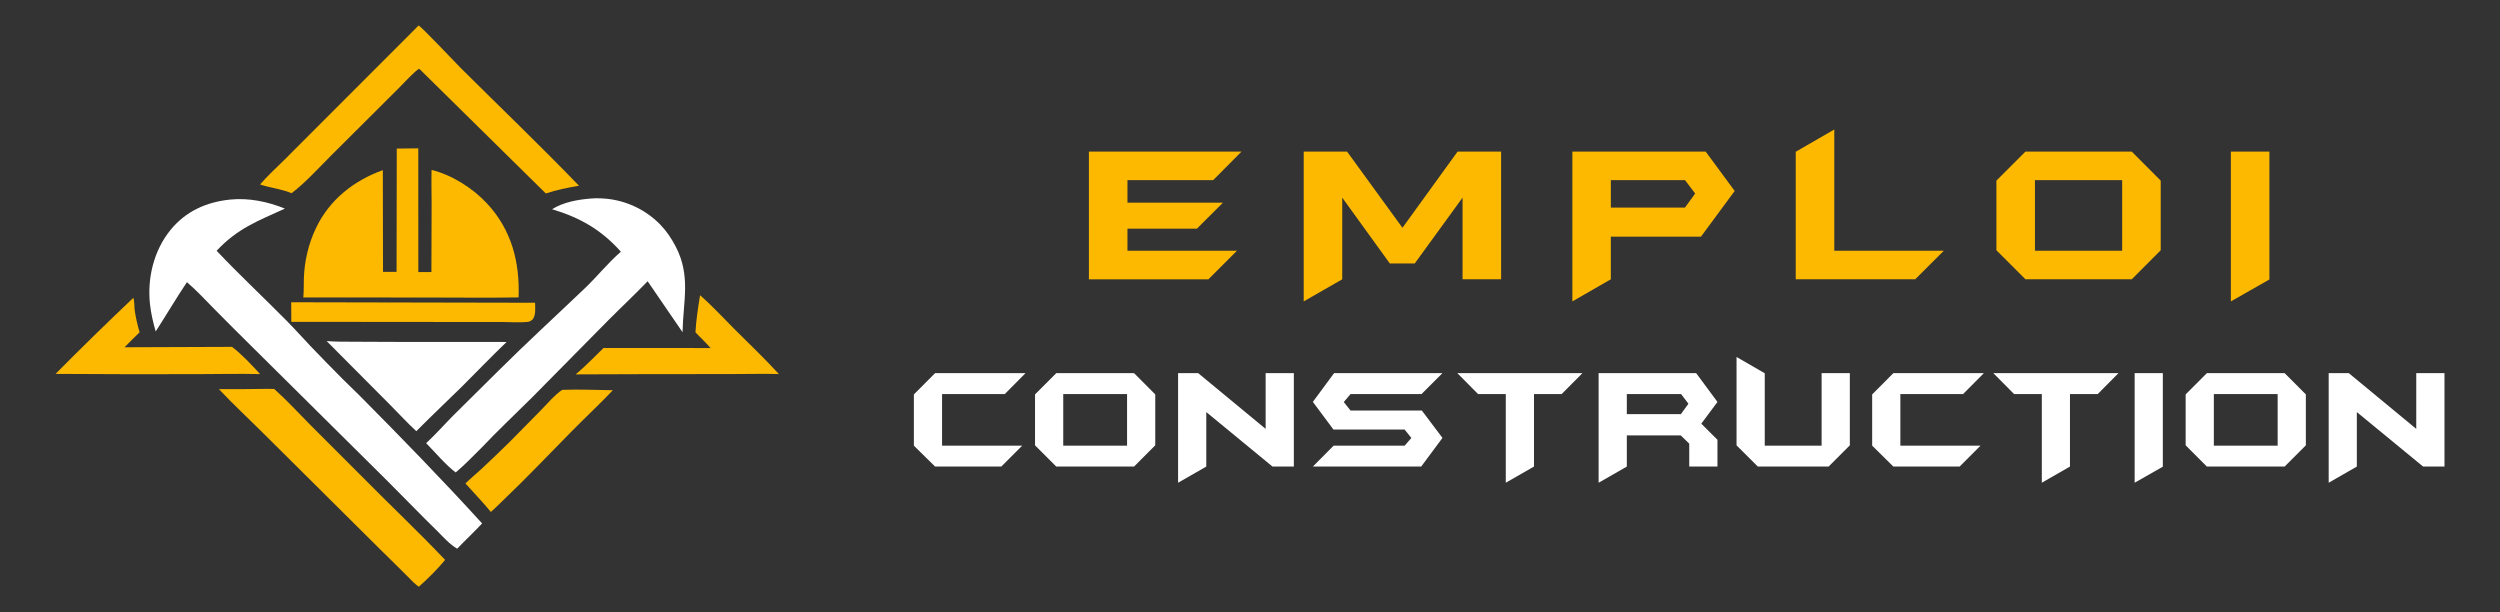 <?xml version="1.0" encoding="utf-8"?>
<!-- Generator: Adobe Illustrator 16.0.0, SVG Export Plug-In . SVG Version: 6.00 Build 0)  -->
<!DOCTYPE svg PUBLIC "-//W3C//DTD SVG 1.1//EN" "http://www.w3.org/Graphics/SVG/1.1/DTD/svg11.dtd">
<svg version="1.1" id="Calque_1" xmlns="http://www.w3.org/2000/svg" xmlns:xlink="http://www.w3.org/1999/xlink" x="0px" y="0px"
	 width="245px" height="60px" viewBox="0 0 245 60" enable-background="new 0 0 245 60" xml:space="preserve">
<rect x="0" y="0" width="245" height="60" fill="#333333" stroke="none"/>
<g>
	<g>
		<g>
			<path fill="#FCB900" d="M121.669,14.856l-2.779,2.799h-8.399v2.207h9.357l-2.547,2.544h-6.811v2.165h10.733l-2.8,2.8h-11.71
				V14.856H121.669z"/>
			<path fill="#FCB900" d="M147.108,27.371h-3.777V19.37l-4.688,6.451h-2.44l-4.664-6.451v8.001l-3.776,2.166V14.856h4.25
				l5.428,7.466l5.402-7.466h4.267V27.371z"/>
			<path fill="#FCB900" d="M169.998,18.715l-3.306,4.481h-8.83v4.175l-3.771,2.166V14.856h13.067L169.998,18.715z M166.126,18.964
				l-0.991-1.309h-7.272v2.692h7.262L166.126,18.964z"/>
			<path fill="#FCB900" d="M190.494,24.571l-2.801,2.8h-11.711V14.873l3.778-2.182v11.88H190.494z"/>
			<path fill="#FCB900" d="M211.75,24.526l-2.839,2.845h-10.417l-2.847-2.845v-6.825l2.847-2.845h10.417l2.839,2.845V24.526z
				 M207.973,24.571v-6.916h-8.548v6.916H207.973z"/>
			<path fill="#FCB900" d="M222.402,27.389l-3.777,2.148V14.856h3.777V27.389z"/>
		</g>
		<g>
			<path fill="#FFFFFF" d="M100.501,36.568l-2.032,2.049h-6.147v5.057h7.854l-2.049,2.049h-6.489l-2.079-2.049v-5.019l2.079-2.087
				H100.501z"/>
			<path fill="#FFFFFF" d="M113.215,43.641l-2.078,2.082h-7.622l-2.082-2.082v-4.99l2.082-2.082h7.622l2.078,2.082V43.641z
				 M110.453,43.674v-5.057h-6.255v5.057H110.453z"/>
			<path fill="#FFFFFF" d="M126.797,45.723h-2.092l-6.489-5.339v5.339l-2.764,1.585V36.568h1.969l6.611,5.462v-5.462h2.765V45.723z"
				/>
			<path fill="#FFFFFF" d="M141.361,42.914l-2.085,2.809h-10.615l2.033-2.049h6.964l0.656-0.756l-0.663-0.821h-6.973l-2.018-2.713
				l2.078-2.815h10.621l-2.049,2.049h-6.958l-0.663,0.781l0.663,0.833h6.988L141.361,42.914z"/>
			<path fill="#FFFFFF" d="M155.079,36.568l-2.035,2.049h-2.713v7.105l-2.764,1.585v-8.69h-2.718l-2.029-2.049H155.079z"/>
			<path fill="#FFFFFF" d="M168.311,45.723h-2.765v-2.244l-0.835-0.813h-5.283v3.058l-2.764,1.585V36.568h9.56l2.087,2.823
				l-1.585,2.13l1.585,1.578V45.723z M165.466,39.565l-0.721-0.948h-5.317v1.969h5.298L165.466,39.565z"/>
			<path fill="#FFFFFF" d="M181.283,43.641l-2.079,2.082h-6.937l-2.086-2.078v-8.661l2.765,1.597v7.094h5.572v-7.105h2.765V43.641z"
				/>
			<path fill="#FFFFFF" d="M194.418,36.568l-2.035,2.049h-6.147v5.057h7.856l-2.048,2.049h-6.494l-2.078-2.049v-5.019l2.078-2.087
				H194.418z"/>
			<path fill="#FFFFFF" d="M207.611,36.568l-2.034,2.049h-2.72v7.105l-2.759,1.585v-8.69h-2.718l-2.034-2.049H207.611z"/>
			<path fill="#FFFFFF" d="M211.958,45.735l-2.762,1.572V36.568h2.762V45.735z"/>
			<path fill="#FFFFFF" d="M225.974,43.641l-2.08,2.082h-7.621l-2.079-2.082v-4.99l2.079-2.082h7.621l2.08,2.082V43.641z
				 M223.209,43.674v-5.057h-6.252v5.057H223.209z"/>
			<path fill="#FFFFFF" d="M239.559,45.723h-2.095l-6.494-5.339v5.339l-2.759,1.585V36.568h1.971l6.611,5.462v-5.462h2.766V45.723z"
				/>
		</g>
	</g>
	<g>
		<g>
			<path fill="#FCB900" d="M28.538,29.621l23.899,0.049c0.006,0.535,0.095,1.155-0.22,1.617c-0.169,0.146-0.295,0.24-0.522,0.263
				c-0.781,0.076-1.628,0.01-2.415,0.007l-4.475-0.002L28.549,31.54L28.538,29.621z"/>
			<path fill="#FCB900" d="M68.605,28.934c1.187,1.028,2.269,2.217,3.381,3.327c1.461,1.459,2.949,2.871,4.346,4.396
				c-1.546-0.039-3.1,0-4.646,0.001l-8.904,0.009l-6.361,0.022c0.957-0.806,1.829-1.714,2.725-2.587l10.487,0.006
				c-0.455-0.54-0.999-1.022-1.479-1.544C68.219,31.354,68.414,30.128,68.605,28.934z"/>
			<path fill="#FCB900" d="M13.054,29.2c0.121,0.133,0.108,0.893,0.134,1.098c0.097,0.776,0.282,1.518,0.492,2.269
				c-0.5,0.479-0.992,0.967-1.473,1.465l10.534-0.039c0.995,0.764,1.901,1.746,2.749,2.667c-2.032-0.045-4.073,0.002-6.106,0.006
				c-4.647,0.016-9.294,0.007-13.942-0.025C7.94,34.12,10.478,31.641,13.054,29.2z"/>
			<path fill="#FCB900" d="M41.022,2.5c0.354,0.18,3.478,3.514,4.099,4.133c3.87,3.857,7.829,7.635,11.621,11.57
				c-1.107,0.187-2.182,0.404-3.25,0.758L41.144,6.794L41.08,6.742c-0.331,0.116-1.654,1.549-2.032,1.925l-6.582,6.558
				c-1.102,1.1-2.68,2.822-3.895,3.707c-0.992-0.416-2.072-0.518-3.087-0.854c0.732-0.85,1.59-1.625,2.386-2.416L31.529,12
				L41.022,2.5z"/>
			<path fill="#FCB900" d="M38.883,14.561l2.109-0.023l0.005,12.124l1.281-0.003l0.021-6.655c0-1.116-0.036-2.235-0.005-3.352
				c2.004,0.493,4.031,1.783,5.426,3.279c2.418,2.597,3.227,5.746,3.104,9.214c-3.029,0.057-6.069,0.006-9.101,0.012l-11.998-0.008
				c0.063-0.636,0.03-1.287,0.056-1.926c0.067-1.698,0.449-3.315,1.176-4.854c1.311-2.775,3.708-4.673,6.561-5.694l0.018,9.965
				l1.328,0.006L38.883,14.561z"/>
		</g>
		<g>
			<path fill="#FCB900" d="M55.096,38.205c1.646-0.061,3.316,0.012,4.965,0.037c-1.322,1.389-2.729,2.7-4.075,4.066
				c-2.204,2.237-4.372,4.521-6.643,6.69c-0.418,0.387-0.802,0.805-1.24,1.171c-0.785-0.96-1.667-1.864-2.491-2.793
				c0.496-0.482,1.036-0.928,1.546-1.397c0.939-0.875,1.867-1.764,2.782-2.664l3.129-3.176C53.7,39.494,54.346,38.71,55.096,38.205z
				"/>
			<path fill="#FFFFFF" d="M32.011,33.424c0.838,0.071,1.69,0.058,2.531,0.065l3.927,0.017l11.176,0.007
				c-1.495,1.434-2.936,2.938-4.404,4.4c-1.48,1.448-2.983,2.874-4.443,4.343c-0.888-0.815-1.711-1.726-2.564-2.577L32.011,33.424z"
				/>
			<path fill="#FCB900" d="M26.203,38.108c0.224-0.004,0.448,0.005,0.671,0.009c1.242,1.112,2.39,2.365,3.564,3.551l4.834,4.835
				c2.766,2.805,5.638,5.513,8.352,8.366c-0.766,0.92-1.682,1.839-2.58,2.631c-0.395-0.277-0.723-0.623-1.059-0.966
				c-0.896-0.915-1.826-1.797-2.733-2.702L25.892,42.547c-1.473-1.471-3.013-2.894-4.436-4.409
				C23.039,38.143,24.621,38.133,26.203,38.108z"/>
			<path fill="#FFFFFF" d="M57.939,19.453c0.268-0.031,0.554-0.021,0.822-0.018c0.139,0.004,0.277,0.01,0.416,0.02
				c0.139,0.009,0.276,0.021,0.414,0.037c0.139,0.018,0.275,0.037,0.413,0.059c0.137,0.023,0.273,0.05,0.409,0.08
				c0.135,0.029,0.27,0.062,0.404,0.098c0.134,0.036,0.267,0.076,0.399,0.119c0.132,0.042,0.263,0.088,0.393,0.137
				s0.259,0.102,0.386,0.156c0.128,0.056,0.254,0.113,0.378,0.176c0.125,0.061,0.248,0.125,0.369,0.193
				c0.122,0.066,0.241,0.137,0.359,0.211c0.118,0.072,0.233,0.148,0.348,0.229c0.114,0.078,0.227,0.16,0.337,0.244
				s0.219,0.172,0.325,0.262c0.105,0.09,0.209,0.182,0.311,0.276s0.201,0.192,0.298,0.292c0.607,0.629,1.097,1.361,1.499,2.137
				c1.501,2.894,0.729,5.338,0.671,8.396l-3.42-4.995c-1.272,1.318-2.605,2.566-3.896,3.865l-7.434,7.527
				c-1.667,1.658-3.394,3.278-5.009,4.986c-0.803,0.793-1.606,1.632-2.468,2.359c-0.86-0.607-2.101-2.056-2.898-2.871
				c0.919-0.844,1.76-1.805,2.638-2.691l4.443-4.401c2.781-2.767,5.675-5.414,8.51-8.124c1.177-1.126,2.274-2.498,3.493-3.543
				c-1.938-2.165-3.992-3.334-6.747-4.166C55.23,19.801,56.636,19.555,57.939,19.453z"/>
			<path fill="#FFFFFF" d="M22.547,19.559c1.827-0.188,3.686,0.2,5.375,0.883c-2.635,1.204-4.646,1.936-6.693,4.133
				c2.226,2.355,4.593,4.563,6.87,6.866c0.791,0.801,1.542,1.646,2.317,2.462c1.028,1.084,2.085,2.147,3.135,3.211
				c0.553,0.56,1.133,1.093,1.687,1.651c4.067,4.098,8.123,8.261,12.009,12.531c-0.786,0.846-1.643,1.64-2.444,2.475
				c-0.726-0.424-1.317-1.096-1.906-1.686c-1.68-1.637-3.301-3.33-4.963-4.985L24.782,34.063c-1.259-1.242-2.511-2.492-3.754-3.751
				c-0.884-0.898-1.751-1.84-2.709-2.659c-1.058,1.579-2.03,3.229-3.061,4.829c-0.249-0.863-0.458-1.756-0.557-2.648
				c-0.283-2.566,0.364-5.277,2.008-7.297C18.201,20.704,20.219,19.801,22.547,19.559z"/>
		</g>
	</g>
</g>
</svg>
